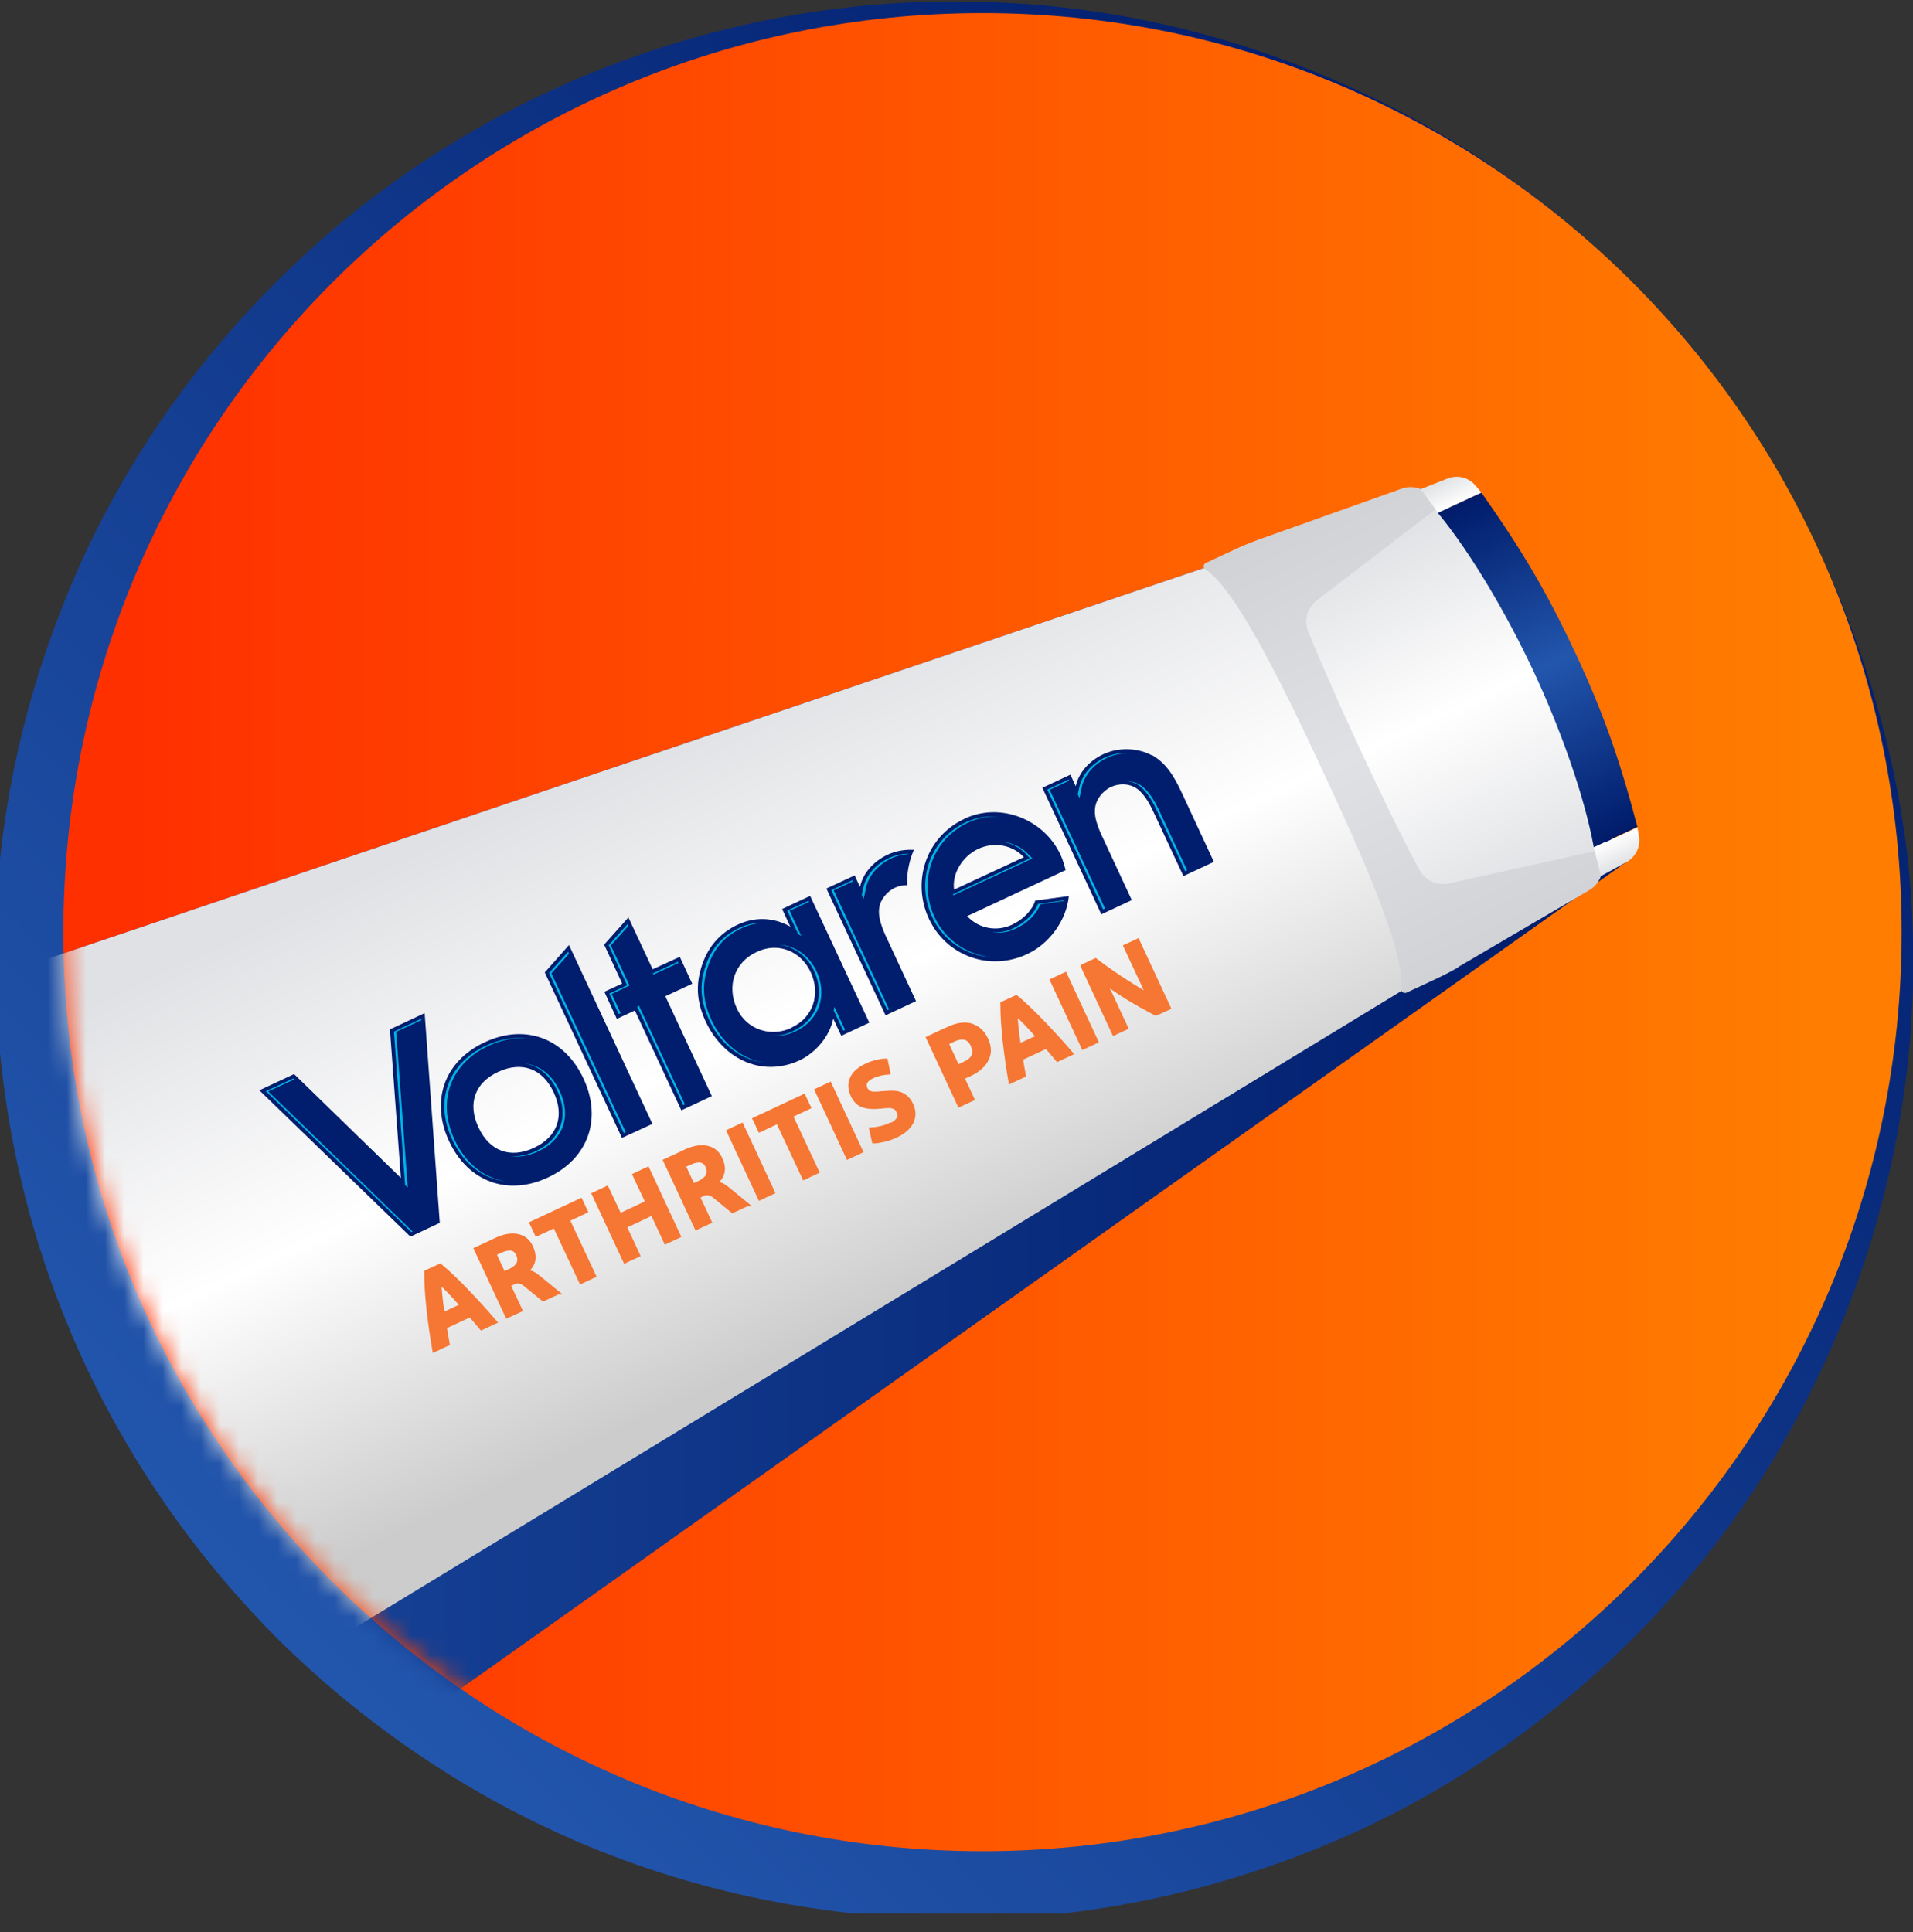 <svg width="100" height="101" viewBox="0 0 100 101" fill="none" xmlns="http://www.w3.org/2000/svg">
<rect x="0" y="0" width="100" height="101" fill="#333333" stroke="none"/>
<g clip-path="url(#clip0_117_1638)">
<path d="M85.337 14.754C93.489 22.707 99.674 35.975 99.989 48.73C100.407 61.463 95.709 74.486 86.791 84.161C82.349 88.975 76.919 92.998 70.849 95.777C64.779 98.533 58.116 100.149 51.361 100.324C44.616 100.463 37.791 99.312 31.454 96.8C25.116 94.289 19.314 90.44 14.465 85.626C9.663 80.789 5.791 74.986 3.291 68.649C0.756 62.312 -0.384 55.486 -0.244 48.742C-0.093 41.986 1.547 35.324 4.302 29.254C7.081 23.184 11.105 17.754 15.93 13.312C25.605 4.37 38.628 -0.316 51.361 0.103C64.116 0.405 76.454 5.847 85.337 14.754ZM85.337 14.754C80.872 10.323 75.535 6.777 69.698 4.475C63.861 2.161 57.581 1.126 51.372 1.254C45.151 1.428 39.035 2.94 33.465 5.486C27.895 8.068 22.942 11.765 18.872 16.219C10.721 25.149 6.488 37.068 6.895 48.719C7.209 60.405 12.186 71.638 20.326 79.777C28.454 87.916 39.686 92.916 51.384 93.219C63.047 93.638 74.977 89.393 83.907 81.242C88.349 77.172 92.058 72.207 94.628 66.638C97.174 61.068 98.698 54.94 98.861 48.73C99 42.521 97.954 36.23 95.64 30.405C93.337 24.568 89.791 19.23 85.361 14.765L85.337 14.754Z" fill="url(#paint0_linear_117_1638)"/>
<path d="M51.361 96.777C77.896 96.777 99.407 75.266 99.407 48.73C99.407 22.195 77.896 0.684 51.361 0.684C24.825 0.684 3.314 22.195 3.314 48.73C3.314 75.266 24.825 96.777 51.361 96.777Z" fill="url(#paint1_linear_117_1638)"/>
<mask id="mask0_117_1638" style="mask-type:luminance" maskUnits="userSpaceOnUse" x="3" y="0" width="97" height="97">
<path d="M51.361 96.777C77.896 96.777 99.407 75.266 99.407 48.73C99.407 22.195 77.896 0.684 51.361 0.684C24.825 0.684 3.314 22.195 3.314 48.73C3.314 75.266 24.825 96.777 51.361 96.777Z" fill="white"/>
</mask>
<g mask="url(#mask0_117_1638)">
<path d="M85.023 45.056C84.198 41.219 71.826 43.672 69.942 39.893C68.256 36.021 66.244 32.498 63.826 29.393L-20.593 57.928L-11.337 77.789L7.082 100.335L85.023 45.056Z" fill="url(#paint2_linear_117_1638)"/>
<path d="M74.058 51.324C73.233 47.486 71.837 43.672 69.942 39.893C68.256 36.021 66.244 32.498 63.826 29.393L-20.593 57.928L-11.337 77.789L-2.081 97.649L74.047 51.324H74.058Z" fill="url(#paint3_linear_117_1638)"/>
<path d="M76.221 50.556L83.082 46.533C83.616 46.219 83.872 45.603 83.709 45.01C83.128 42.824 81.616 38.684 79.989 35.196C78.361 31.707 76.163 27.893 74.861 26.044C74.512 25.544 73.861 25.335 73.279 25.544L65.791 28.207C65.384 28.358 64.977 28.521 64.582 28.707L63.035 29.428C62.895 29.486 62.884 29.684 63.012 29.765C64.64 30.812 67.221 36.172 69.128 40.265C71.035 44.347 73.489 49.777 73.244 51.696C73.221 51.847 73.384 51.952 73.523 51.893L75.07 51.172C75.465 50.986 75.849 50.789 76.233 50.568L76.221 50.556Z" fill="url(#paint4_linear_117_1638)"/>
<path d="M80.349 35.033L75.57 26.219L68.837 31.382C68.337 31.765 68.151 32.44 68.384 33.021C68.814 34.079 69.651 36.056 71.163 39.312C72.675 42.556 73.651 44.475 74.198 45.475C74.5 46.033 75.128 46.324 75.744 46.184L84.035 44.347L80.361 35.021L80.349 35.033Z" fill="url(#paint5_linear_117_1638)"/>
<path d="M77.442 25.754L77.128 25.382C76.779 24.963 76.198 24.812 75.686 25.009L74.268 25.568L75.175 26.812L77.454 25.754H77.442Z" fill="url(#paint6_linear_117_1638)"/>
<path d="M82.337 34.114C80.895 31.021 79.605 28.824 77.442 25.754L75.163 26.812C76.965 28.998 78.837 32.254 80.174 35.114C81.512 37.975 82.802 41.51 83.314 44.289L85.593 43.23C84.64 39.603 83.779 37.196 82.337 34.103V34.114Z" fill="url(#paint7_linear_117_1638)"/>
<path d="M85.593 43.242L85.675 43.719C85.768 44.254 85.512 44.8 85.023 45.068L83.686 45.8L83.314 44.312L85.593 43.254V43.242Z" fill="url(#paint8_linear_117_1638)"/>
<path d="M32.512 59.486L34.105 58.754L29.744 49.405L28.477 50.835L32.512 59.486Z" fill="#001D6E"/>
<path d="M25.337 54.486C23.233 55.463 22.488 57.544 23.477 59.661C24.465 61.777 26.535 62.544 28.64 61.556C30.744 60.579 31.488 58.498 30.5 56.382C29.512 54.265 27.442 53.498 25.337 54.486ZM27.907 60.01C26.674 60.579 25.593 60.184 25.012 58.94C24.43 57.696 24.814 56.603 26.047 56.033C27.279 55.463 28.361 55.858 28.942 57.103C29.523 58.347 29.14 59.428 27.907 60.01Z" fill="#001D6E"/>
<path d="M35.535 50.021L34.116 50.672L32.849 47.963L31.581 49.382L32.523 51.416L31.593 51.847L32.244 53.265L33.186 52.824L35.616 58.044L37.209 57.3L34.779 52.079L36.186 51.428L35.535 50.021Z" fill="#001D6E"/>
<path d="M50.407 42.812C48.419 43.742 47.64 46.068 48.558 48.033C49.477 49.998 51.756 50.789 53.686 49.882C54.895 49.324 55.756 48.068 55.872 46.847L54.116 47.079C53.965 47.568 53.5 48.068 52.895 48.347C52.093 48.719 51.151 48.544 50.558 47.893L55.709 45.486C55.628 45.219 55.558 44.94 55.442 44.696C54.581 42.835 52.302 41.916 50.419 42.8L50.407 42.812ZM49.872 46.51C49.756 45.637 50.337 44.754 51.128 44.382C51.919 44.01 52.895 44.137 53.523 44.812L49.872 46.51Z" fill="#001D6E"/>
<path d="M47.756 44.428C47.291 44.405 46.814 44.486 46.395 44.684C45.698 45.01 45.116 45.614 44.954 46.37L44.675 45.765L43.198 46.451L46.291 53.079L47.884 52.335L46.489 49.335C46.244 48.812 45.884 48.103 45.954 47.51C46 47.044 46.361 46.603 46.791 46.405C46.989 46.312 47.198 46.277 47.419 46.277C47.395 45.638 47.523 45.01 47.768 44.44L47.756 44.428Z" fill="#001D6E"/>
<path d="M41.326 48.451C40.454 47.951 39.477 47.916 38.57 48.335C37.605 48.789 36.954 49.544 36.64 50.637C36.349 51.614 36.465 52.498 36.895 53.416C37.326 54.335 38.023 55.068 38.849 55.451C39.744 55.87 40.779 55.905 41.803 55.428C42.64 55.033 43.372 54.172 43.558 53.254L43.977 54.149L45.442 53.463L42.349 46.835L40.884 47.521L41.314 48.451H41.326ZM41.372 53.73C40.303 54.242 39.023 53.824 38.523 52.73C37.977 51.568 38.384 50.3 39.558 49.765C40.675 49.23 41.872 49.719 42.384 50.835C42.895 51.951 42.523 53.196 41.372 53.719V53.73Z" fill="#001D6E"/>
<path d="M60.209 39.486C60.128 39.44 60.035 39.405 59.954 39.37C59.233 39.079 58.372 39.103 57.675 39.428C56.977 39.754 56.395 40.358 56.233 41.103L55.954 40.498L54.489 41.184L57.57 47.8L59.163 47.056L57.768 44.056C57.523 43.533 57.163 42.824 57.244 42.242C57.291 41.789 57.651 41.335 58.082 41.138C58.489 40.951 59 40.951 59.384 41.196C59.861 41.51 60.175 42.172 60.407 42.684L61.861 45.8L63.454 45.056L61.861 41.626C61.465 40.777 61.07 39.963 60.221 39.475L60.209 39.486Z" fill="#001D6E"/>
<path d="M20.384 53.812L20.954 61.579L15.372 56.149L13.558 56.998L21.454 64.649L22.988 63.928L22.198 52.963L20.384 53.812Z" fill="#001D6E"/>
<path d="M35.435 50.276L34.128 50.886L34.157 50.949L35.464 50.34L35.435 50.276Z" fill="#00B4E5"/>
<path d="M14.023 57.056L15.384 56.428L15.326 56.382L13.896 57.044L21.5 64.416L21.57 64.382L14.023 57.056Z" fill="#00B4E5"/>
<path d="M21.314 62.079L20.709 53.94L22.035 53.324L22.023 53.254L20.593 53.928L21.174 61.952L21.314 62.079Z" fill="#00B4E5"/>
<path d="M29.256 57.033C28.849 56.161 28.186 55.672 27.419 55.602C28.14 55.707 28.744 56.196 29.128 57.021C29.756 58.358 29.314 59.568 28 60.184C27.547 60.393 27.105 60.475 26.698 60.44C27.14 60.51 27.628 60.428 28.128 60.196C29.442 59.579 29.884 58.37 29.256 57.033Z" fill="#00B4E5"/>
<path d="M41.884 48.928L41.279 47.614L42.291 47.149L42.268 47.091L41.151 47.603L41.721 48.835L41.884 48.928Z" fill="#00B4E5"/>
<path d="M52.977 48.533C52.616 48.696 52.233 48.765 51.861 48.742C52.268 48.8 52.698 48.742 53.105 48.544C53.709 48.265 54.186 47.789 54.384 47.277L55.64 47.102C55.64 47.102 55.64 47.079 55.64 47.068L54.256 47.254C54.058 47.765 53.581 48.242 52.977 48.521V48.533Z" fill="#00B4E5"/>
<path d="M45.151 46.975L45.268 46.416C45.407 45.777 45.907 45.196 46.605 44.87C46.872 44.742 47.163 44.672 47.465 44.649C47.465 44.649 47.465 44.638 47.465 44.626C47.116 44.638 46.768 44.719 46.465 44.858C45.768 45.184 45.268 45.765 45.128 46.405L45.047 46.789L45.14 46.975H45.151Z" fill="#00B4E5"/>
<path d="M56.43 41.719L56.547 41.161C56.686 40.521 57.186 39.94 57.884 39.614C58.279 39.428 58.733 39.358 59.175 39.382C58.686 39.324 58.186 39.405 57.756 39.603C57.058 39.928 56.558 40.51 56.419 41.149L56.337 41.533L56.43 41.719Z" fill="#00B4E5"/>
<path d="M53.965 44.882L53.779 44.684C53.384 44.265 52.872 44.033 52.326 43.998C52.826 44.056 53.291 44.289 53.651 44.672L53.837 44.87L49.826 46.742V46.812L53.965 44.882Z" fill="#00B4E5"/>
<path d="M40.721 49.382C41.489 49.475 42.186 49.963 42.558 50.765C42.837 51.358 42.884 51.998 42.698 52.568C42.5 53.149 42.07 53.614 41.477 53.893L41.43 53.916C41.058 54.091 40.675 54.161 40.302 54.137C40.709 54.184 41.151 54.114 41.558 53.928L41.605 53.905C42.198 53.626 42.628 53.161 42.826 52.579C43.012 52.01 42.965 51.37 42.686 50.777C42.291 49.928 41.535 49.428 40.721 49.382Z" fill="#00B4E5"/>
<path d="M23.768 59.591C22.826 57.579 23.547 55.602 25.535 54.672C26.244 54.347 26.942 54.23 27.605 54.3C26.919 54.196 26.163 54.312 25.407 54.661C23.407 55.591 22.698 57.568 23.64 59.579C24.244 60.882 25.279 61.637 26.477 61.765C25.337 61.602 24.349 60.847 23.768 59.591Z" fill="#00B4E5"/>
<path d="M43.616 52.638L43.581 52.824L44.081 53.882L44.175 53.835L43.616 52.638Z" fill="#00B4E5"/>
<path d="M43.581 46.544L44.605 46.068L44.57 46.01L43.454 46.533L46.384 52.812L46.477 52.765L43.581 46.544Z" fill="#00B4E5"/>
<path d="M54.872 41.289L55.895 40.812L55.861 40.754L54.744 41.277L57.663 47.544L57.768 47.498L54.872 41.289Z" fill="#00B4E5"/>
<path d="M62.058 45.498L60.709 42.614C60.454 42.068 60.14 41.393 59.616 41.044C59.395 40.905 59.14 40.835 58.872 40.824C59.093 40.847 59.302 40.916 59.489 41.033C60.012 41.382 60.326 42.056 60.581 42.603L61.954 45.544L62.058 45.498Z" fill="#00B4E5"/>
<path d="M48.861 47.963C47.965 46.056 48.744 43.87 50.616 42.998C51.151 42.754 51.721 42.649 52.291 42.696C51.686 42.638 51.07 42.719 50.489 42.986C48.616 43.858 47.837 46.044 48.733 47.951C49.314 49.207 50.535 49.975 51.849 50.044C50.593 49.928 49.43 49.172 48.861 47.963Z" fill="#00B4E5"/>
<path d="M28.826 50.882L29.744 49.858L29.698 49.754L28.698 50.87L32.605 59.23L32.709 59.184L28.826 50.882Z" fill="#00B4E5"/>
<path d="M31.977 51.963L32.907 51.521L31.93 49.428L32.849 48.405L32.803 48.312L31.814 49.416L32.779 51.51L31.849 51.94L32.337 53.01L32.442 52.963L31.977 51.963Z" fill="#00B4E5"/>
<path d="M33.401 52.577L33.306 52.621L35.709 57.774L35.804 57.73L33.401 52.577Z" fill="#00B4E5"/>
<path d="M39.058 55.277C38.268 54.905 37.605 54.219 37.198 53.335C36.768 52.405 36.686 51.591 36.954 50.696C37.244 49.672 37.837 48.951 38.779 48.521C39.198 48.324 39.64 48.23 40.081 48.254C39.605 48.207 39.116 48.289 38.651 48.51C37.709 48.951 37.116 49.661 36.826 50.684C36.558 51.579 36.64 52.393 37.07 53.324C37.477 54.207 38.14 54.893 38.93 55.265C39.291 55.428 39.663 55.521 40.035 55.556C39.709 55.521 39.372 55.428 39.058 55.277Z" fill="#00B4E5"/>
<path d="M24.581 68.777L23.279 69.382C23.314 69.649 23.372 69.94 23.43 70.265L22.686 70.614C22.558 69.882 22.454 69.149 22.372 68.416C22.291 67.684 22.256 67.044 22.256 66.486L23.012 66.138C23.43 66.486 23.907 66.94 24.419 67.475C24.93 68.01 25.43 68.556 25.907 69.114L25.163 69.463L24.581 68.777ZM24.116 68.242C23.616 67.672 23.244 67.289 23 67.079C23 67.405 23.058 67.928 23.163 68.684L24.116 68.242Z" fill="#F67633" stroke="#F67633" stroke-width="0.16" stroke-miterlimit="10"/>
<path d="M29.175 67.591L28.395 67.951L27.442 67.172C27.337 67.091 27.233 67.033 27.14 67.021C27.047 67.01 26.942 67.021 26.837 67.079L26.616 67.184L27.233 68.498L26.5 68.835L24.849 65.289L25.582 64.951L25.895 64.8C26.337 64.591 26.721 64.521 27.058 64.591C27.395 64.661 27.64 64.858 27.791 65.196C28.023 65.707 27.942 66.126 27.523 66.475C27.628 66.475 27.721 66.486 27.826 66.533C27.93 66.579 28.035 66.649 28.163 66.754L29.186 67.591H29.175ZM27.07 66.068C27.14 65.928 27.14 65.777 27.07 65.603C26.988 65.417 26.872 65.323 26.721 65.3C26.57 65.277 26.384 65.323 26.151 65.428L25.872 65.556L26.337 66.556L26.616 66.428C26.849 66.323 27 66.196 27.082 66.056L27.07 66.068Z" fill="#F67633" stroke="#F67633" stroke-width="0.16" stroke-miterlimit="10"/>
<path d="M30.651 63.335L29.709 63.777L31.081 66.707L30.361 67.044L28.988 64.114L28.047 64.556L27.756 63.94L29.419 63.161L30.361 62.719L30.651 63.335Z" fill="#F67633" stroke="#F67633" stroke-width="0.16" stroke-miterlimit="10"/>
<path d="M33.861 61.079L35.512 64.626L34.791 64.963L34.093 63.463L32.686 64.126L33.384 65.626L32.663 65.963L31.012 62.417L31.733 62.079L32.407 63.51L33.814 62.847L33.14 61.417L33.861 61.079Z" fill="#F67633" stroke="#F67633" stroke-width="0.16" stroke-miterlimit="10"/>
<path d="M39.07 62.975L38.291 63.335L37.337 62.556C37.233 62.475 37.128 62.416 37.035 62.405C36.942 62.393 36.837 62.405 36.733 62.463L36.512 62.568L37.128 63.882L36.395 64.219L34.744 60.672L35.477 60.335L35.791 60.184C36.233 59.975 36.616 59.905 36.954 59.975C37.291 60.044 37.535 60.242 37.686 60.579C37.919 61.091 37.837 61.51 37.419 61.858C37.523 61.858 37.616 61.87 37.721 61.916C37.826 61.963 37.93 62.033 38.058 62.137L39.081 62.975H39.07ZM36.965 61.463C37.035 61.324 37.035 61.172 36.965 60.998C36.884 60.812 36.768 60.719 36.616 60.696C36.465 60.672 36.279 60.719 36.047 60.824L35.768 60.951L36.233 61.951L36.512 61.824C36.744 61.719 36.895 61.591 36.977 61.451L36.965 61.463Z" fill="#F67633" stroke="#F67633" stroke-width="0.16" stroke-miterlimit="10"/>
<path d="M38.779 58.789L40.43 62.335L39.709 62.672L38.058 59.126L38.779 58.789Z" fill="#F67633" stroke="#F67633" stroke-width="0.16" stroke-miterlimit="10"/>
<path d="M42.314 57.893L41.372 58.335L42.744 61.265L42.023 61.603L40.651 58.672L39.709 59.114L39.419 58.498L41.082 57.719L42.023 57.277L42.314 57.893Z" fill="#F67633" stroke="#F67633" stroke-width="0.16" stroke-miterlimit="10"/>
<path d="M43.384 56.649L45.035 60.196L44.314 60.533L42.663 56.986L43.384 56.649Z" fill="#F67633" stroke="#F67633" stroke-width="0.16" stroke-miterlimit="10"/>
<path d="M46.547 58.8C46.744 58.707 46.872 58.602 46.942 58.486C47.012 58.37 47.012 58.242 46.942 58.114C46.895 58.01 46.837 57.94 46.756 57.905C46.675 57.87 46.581 57.847 46.465 57.847C46.349 57.847 46.198 57.858 45.989 57.882C45.628 57.916 45.326 57.893 45.093 57.812C44.861 57.73 44.675 57.544 44.547 57.265C44.395 56.94 44.384 56.637 44.512 56.358C44.64 56.079 44.895 55.858 45.291 55.672C45.465 55.591 45.651 55.521 45.837 55.486C46.023 55.44 46.186 55.416 46.326 55.416L46.465 56.091C46.151 56.114 45.872 56.172 45.628 56.289C45.268 56.451 45.151 56.661 45.268 56.905C45.314 56.998 45.361 57.056 45.43 57.091C45.5 57.126 45.581 57.149 45.675 57.149C45.768 57.149 45.907 57.149 46.081 57.126C46.361 57.103 46.581 57.091 46.768 57.103C46.954 57.114 47.128 57.172 47.279 57.277C47.43 57.382 47.57 57.533 47.663 57.754C47.814 58.079 47.814 58.393 47.663 58.684C47.512 58.975 47.244 59.207 46.849 59.393C46.64 59.486 46.43 59.568 46.221 59.614C46.012 59.661 45.826 59.696 45.663 59.696L45.512 59.021C45.907 58.998 46.244 58.916 46.535 58.777L46.547 58.8Z" fill="#F67633" stroke="#F67633" stroke-width="0.16" stroke-miterlimit="10"/>
<path d="M50.768 53.591C51.116 53.684 51.384 53.928 51.57 54.312C51.756 54.696 51.768 55.056 51.605 55.382C51.442 55.707 51.151 55.975 50.698 56.184L50.337 56.347L50.861 57.463L50.14 57.8L48.489 54.254L49.209 53.916L49.57 53.754C50.012 53.544 50.407 53.486 50.768 53.579V53.591ZM50.861 55.207C50.93 55.056 50.919 54.882 50.826 54.661C50.733 54.44 50.593 54.324 50.43 54.277C50.268 54.242 50.07 54.277 49.849 54.382L49.512 54.544L50.07 55.742L50.407 55.579C50.64 55.475 50.791 55.347 50.861 55.196V55.207Z" fill="#F67633" stroke="#F67633" stroke-width="0.16" stroke-miterlimit="10"/>
<path d="M54.698 54.742L53.395 55.347C53.43 55.614 53.489 55.905 53.547 56.23L52.802 56.579C52.675 55.847 52.57 55.114 52.489 54.382C52.407 53.649 52.372 53.01 52.372 52.451L53.128 52.102C53.547 52.451 54.023 52.905 54.535 53.44C55.047 53.975 55.547 54.521 56.023 55.079L55.279 55.428L54.698 54.742ZM54.233 54.196C53.733 53.626 53.361 53.242 53.116 53.033C53.116 53.358 53.175 53.882 53.279 54.637L54.233 54.196Z" fill="#F67633" stroke="#F67633" stroke-width="0.16" stroke-miterlimit="10"/>
<path d="M55.686 50.905L57.337 54.451L56.616 54.789L54.965 51.242L55.686 50.905Z" fill="#F67633" stroke="#F67633" stroke-width="0.16" stroke-miterlimit="10"/>
<path d="M56.57 50.498L57.268 50.172C58.093 50.8 59 51.405 60 51.986C59.93 51.87 59.849 51.73 59.779 51.556L58.802 49.463L59.477 49.149L61.128 52.696L60.419 53.021C59.872 52.73 59.395 52.463 59.012 52.23C58.628 51.998 58.221 51.719 57.791 51.416C57.884 51.591 57.989 51.789 58.093 52.01L58.895 53.742L58.221 54.056L56.57 50.51V50.498Z" fill="#F67633" stroke="#F67633" stroke-width="0.16" stroke-miterlimit="10"/>
</g>
</g>
<defs>
<linearGradient id="paint0_linear_117_1638" x1="14.465" y1="85.614" x2="88.256" y2="11.823" gradientUnits="userSpaceOnUse">
<stop stop-color="#2256AD"/>
<stop offset="1" stop-color="#001B6A"/>
</linearGradient>
<linearGradient id="paint1_linear_117_1638" x1="7.012" y1="48.73" x2="94.733" y2="48.73" gradientUnits="userSpaceOnUse">
<stop stop-color="#FF3000"/>
<stop offset="1" stop-color="#FF7D00"/>
</linearGradient>
<linearGradient id="paint2_linear_117_1638" x1="-20.593" y1="64.858" x2="85.023" y2="64.858" gradientUnits="userSpaceOnUse">
<stop stop-color="#2256AD"/>
<stop offset="1" stop-color="#001B6A"/>
</linearGradient>
<linearGradient id="paint3_linear_117_1638" x1="38.579" y1="78.69" x2="20.058" y2="38.97" gradientUnits="userSpaceOnUse">
<stop offset="0.14" stop-color="#CCCCCC"/>
<stop offset="0.5" stop-color="white"/>
<stop offset="0.87" stop-color="#E0E1E4"/>
</linearGradient>
<linearGradient id="paint4_linear_117_1638" x1="68.812" y1="26.756" x2="79.28" y2="49.203" gradientUnits="userSpaceOnUse">
<stop stop-color="#D1D2D5"/>
<stop offset="0.5" stop-color="#E0E1E4"/>
<stop offset="1" stop-color="#D1D2D5"/>
</linearGradient>
<linearGradient id="paint5_linear_117_1638" x1="71.533" y1="28.105" x2="79.99" y2="46.242" gradientUnits="userSpaceOnUse">
<stop stop-color="#E0E1E4"/>
<stop offset="0.5" stop-color="white"/>
<stop offset="1" stop-color="#E0E1E4"/>
</linearGradient>
<linearGradient id="paint6_linear_117_1638" x1="75.536" y1="24.968" x2="76.174" y2="26.338" gradientUnits="userSpaceOnUse">
<stop stop-color="#E0E1E4"/>
<stop offset="1" stop-color="white"/>
</linearGradient>
<linearGradient id="paint7_linear_117_1638" x1="76.712" y1="26.088" x2="84.865" y2="43.571" gradientUnits="userSpaceOnUse">
<stop stop-color="#001B6A"/>
<stop offset="0.5" stop-color="#2256AD"/>
<stop offset="1" stop-color="#001B6A"/>
</linearGradient>
<linearGradient id="paint8_linear_117_1638" x1="84.96" y1="45.196" x2="84.321" y2="43.826" gradientUnits="userSpaceOnUse">
<stop stop-color="#E0E1E4"/>
<stop offset="1" stop-color="white"/>
</linearGradient>
<clipPath id="clip0_117_1638">
<rect width="100" height="100" fill="white" transform="translate(0 0.037)"/>
</clipPath>
</defs>
</svg>
